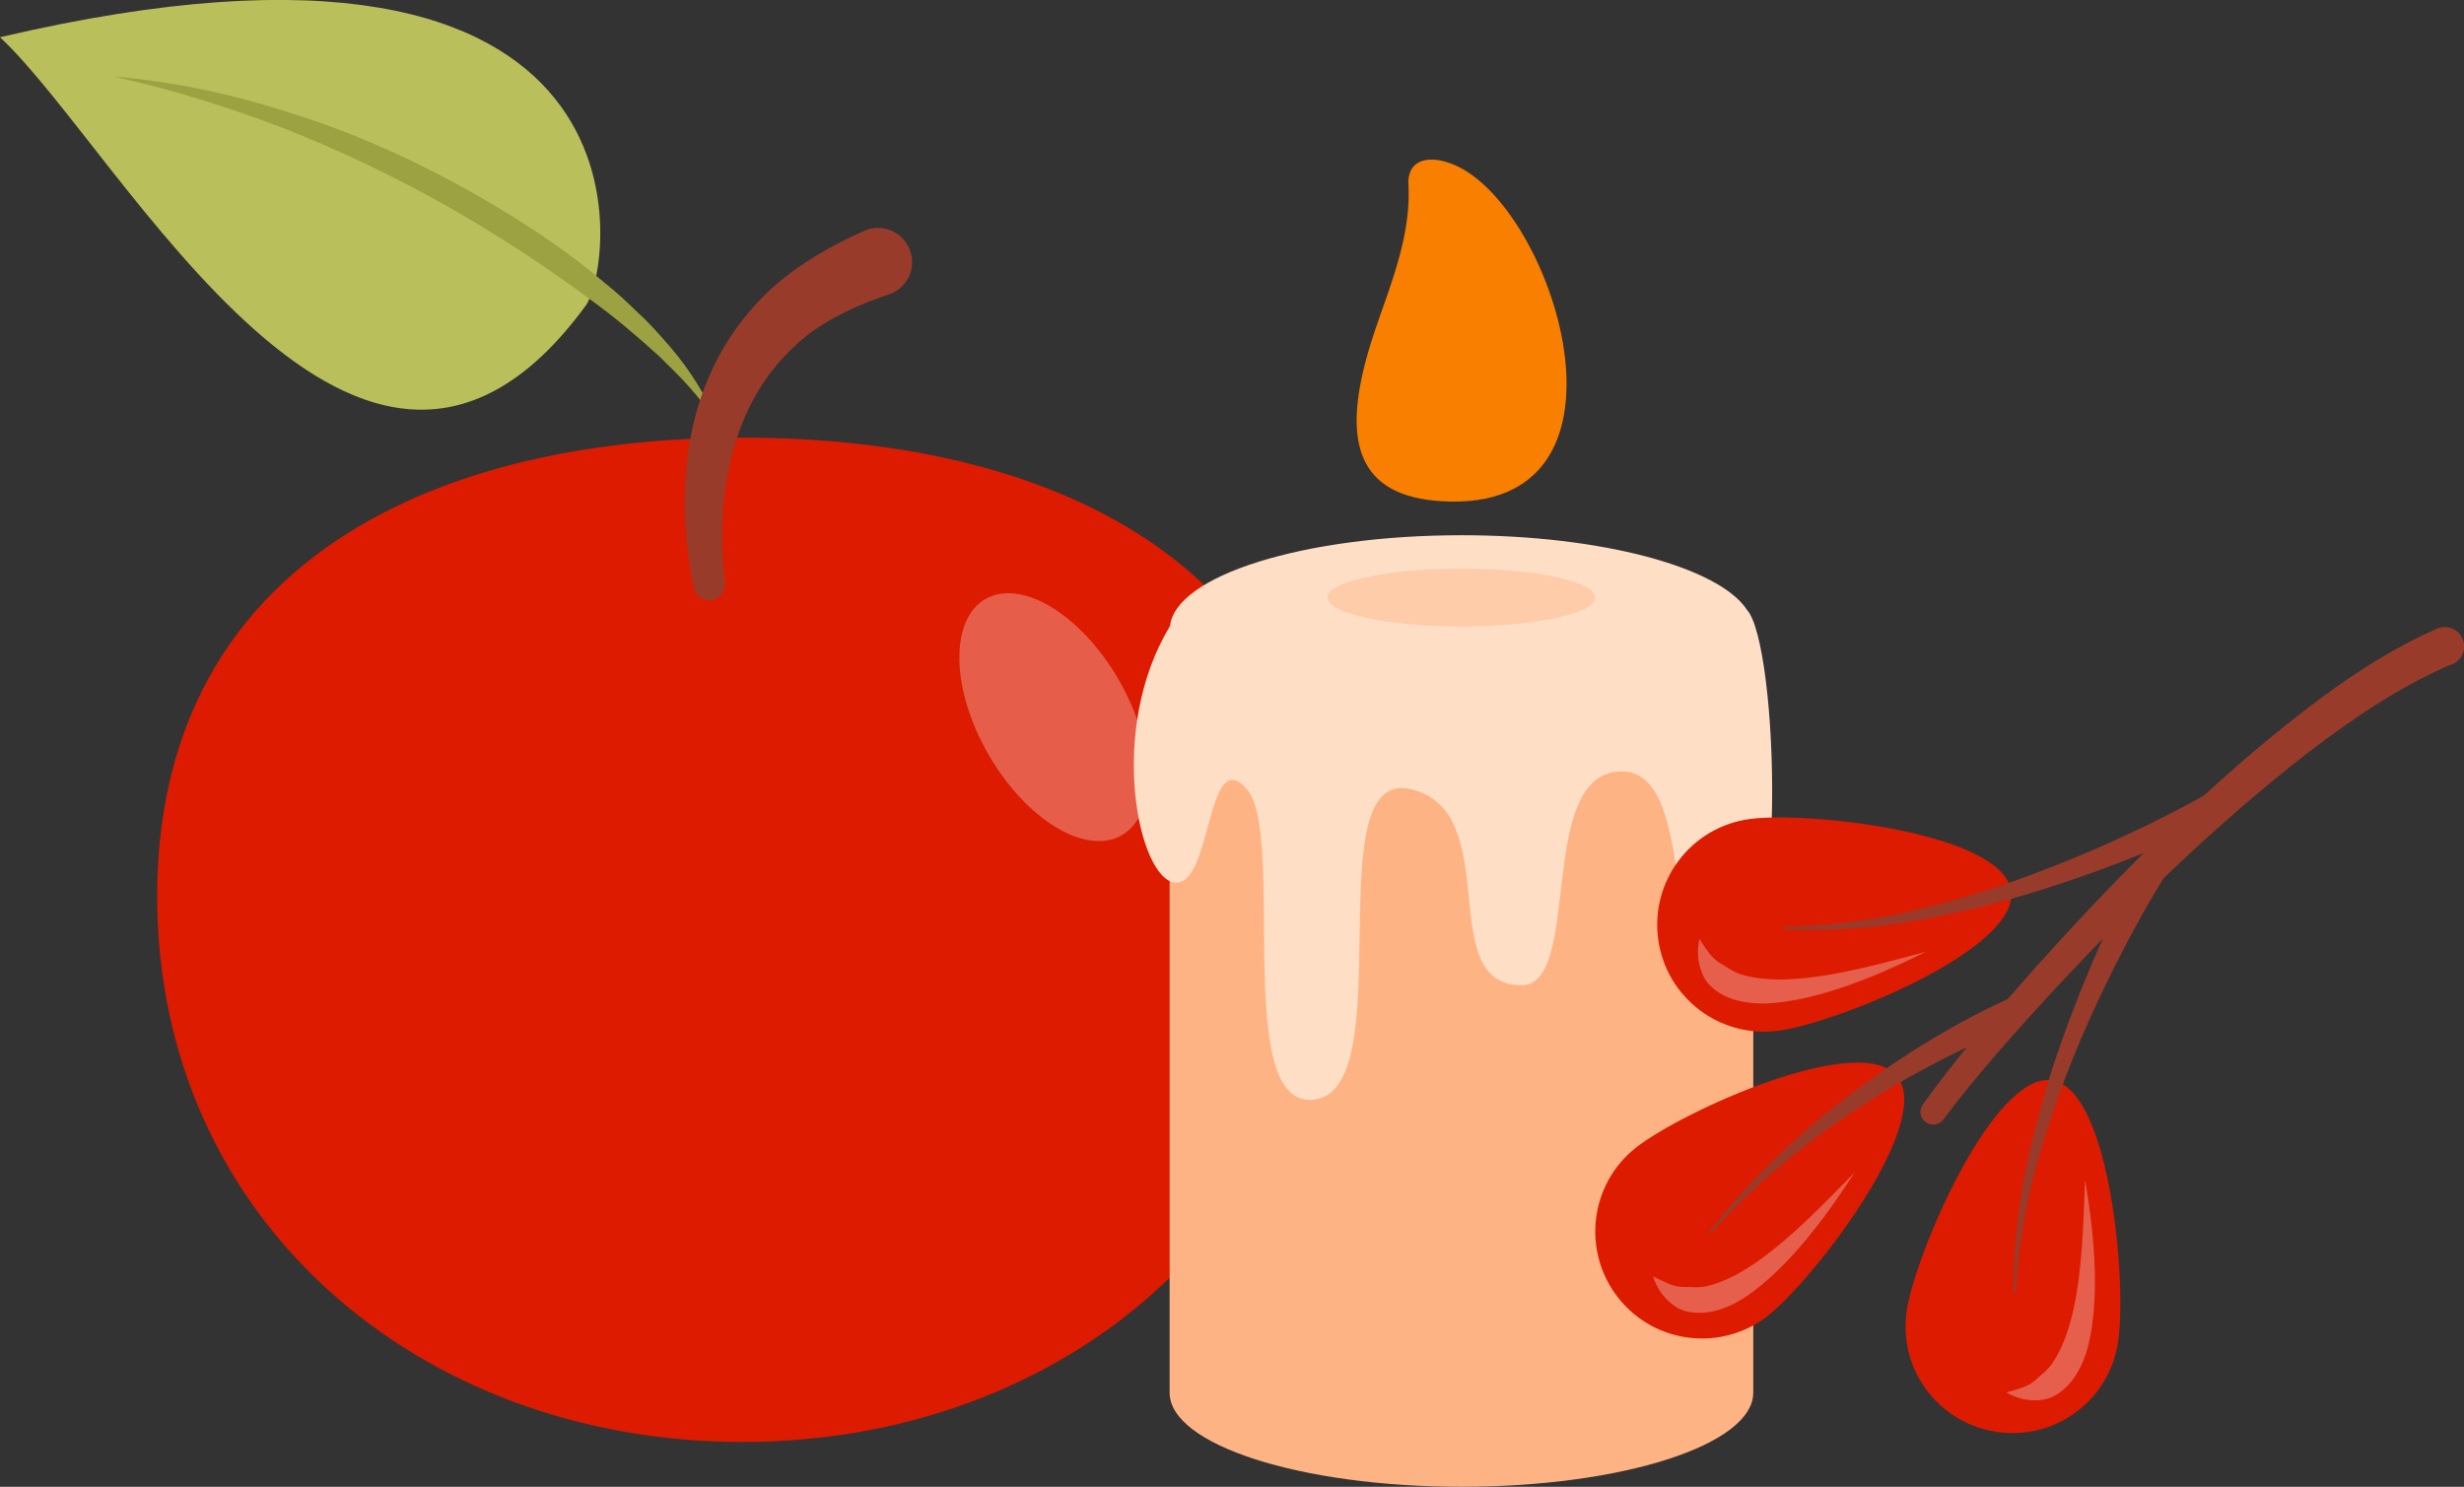   <svg xmlns="http://www.w3.org/2000/svg" viewBox="0 0 126.99 76.64">
   <rect x="0" y="0" width="126.99" height="76.64" fill="#333333" stroke="none"/>
   <g>
    <path d="m30.19,15.75c1.42-1.95,4.37-21.93-30.19-13.83,6.33,5.9,18.59,29.7,30.19,13.83Z" style="fill:#b9bf5a; stroke-width:0px;">
    </path>
    <path d="m36.91,21.86c-.74-1.36-1.84-2.42-2.92-3.48-1.12-1.02-2.27-2-3.5-2.89-2.43-1.81-4.97-3.47-7.62-4.96-2.65-1.49-5.4-2.8-8.23-3.91-2.84-1.09-5.76-2.01-8.76-2.67,3.07.25,6.11.91,9.05,1.86,2.96.92,5.81,2.16,8.54,3.64,2.72,1.48,5.36,3.15,7.73,5.16.61.48,1.18,1.02,1.73,1.56.58.52,1.09,1.12,1.6,1.7.51.59.97,1.22,1.39,1.89.2.34.4.67.58,1.01.15.36.28.73.42,1.09Z" style="fill:#9ca141; stroke-width:0px;">
    </path>
    <path d="m68.42,46.21c0,16.66-13.5,28.12-30.16,28.12s-30.16-11.47-30.16-28.12,13.5-23.65,30.16-23.65,30.16,6.99,30.16,23.65Z" style="fill:#dc1b00; stroke-width:0px;">
    </path>
    <path d="m35.76,30.3c-.35-1.74-.54-3.52-.45-5.33.08-1.81.43-3.65,1.16-5.39.72-1.74,1.84-3.36,3.25-4.67,1.43-1.29,3.1-2.25,4.82-3.01.89-.39,1.93.01,2.32.9.39.89-.01,1.93-.9,2.32-.05.02-.09.04-.14.05l-.08.03c-1.45.49-2.85,1.12-4.06,2.02-1.18.92-2.17,2.08-2.89,3.44-1.45,2.72-1.81,6.11-1.43,9.37h0c.05.46-.27.86-.71.91-.42.05-.8-.24-.89-.64Z" style="fill:#993b2a; stroke-width:0px;">
    </path>
    <g style="opacity:.29;">
     <ellipse cx="54.3" cy="36.97" rx="3.87" ry="7.03" transform="translate(-11.21 32.1) rotate(-30)" style="fill:#fff; stroke-width:0px;">
     </ellipse>
    </g>
    <path d="m90.36,71.79c0,2.68-6.73,4.85-15.04,4.85s-15.04-2.17-15.04-4.85v-39.51h30.08v39.51Z" style="fill:#feb384; stroke-width:0px;">
    </path>
    <path d="m90.02,31.41h0c-1.47-2.18-7.49-3.82-14.69-3.82-8.15,0-14.78,2.09-15.03,4.7h-.01c-3.25,5.35-1.62,13.05.28,13.21s1.62-7.22,3.69-4.82c2.07,2.4-.83,16.74,3.56,15.99,4.39-.75,0-17.15,4.89-15.99,4.89,1.16,1.16,10.07,5.68,10.11,3.18.03.78-10.69,5-11.02s2.07,10.69,5.47,10.69,2.8-17.44,1.15-19.05Z" style="fill:#fedec5; stroke-width:0px;">
    </path>
    <g style="opacity:.42;">
     <ellipse cx="75.32" cy="30.8" rx="6.9" ry="1.49" style="fill:#feb384; stroke-width:0px;">
     </ellipse>
    </g>
    <path d="m72.58,9.45c0-1.43,1.38-1.47,2.65-.82,5.08,2.61,9.69,17.81-.89,17.21-4.43-.25-5.07-3.11-3.92-7.36.75-2.8,2.32-5.71,2.17-8.9,0-.05,0-.09,0-.14Z" style="fill:#f87f00; stroke-width:0px;">
    </path>
    <path d="m91.67,53.13c3.01-.41,12.39-4.19,11.98-7.2s-10.46-4.12-13.48-3.71-5.12,3.19-4.71,6.2,3.19,5.12,6.2,4.71Z" style="fill:#dc1b00; stroke-width:0px;">
    </path>
    <g style="opacity:.3;">
     <path d="m87.57,48.38c.34.51.61.97,1.02,1.23.41.23.7.48,1.15.62.87.27,1.96.31,3.03.21,2.16-.19,4.33-.81,6.49-1.38-2.01,1-4.08,1.9-6.33,2.41-1.13.22-2.34.43-3.61.04-.62-.21-1.28-.61-1.56-1.26-.29-.64-.3-1.29-.17-1.87Z" style="fill:#fff; stroke-width:0px;">
     </path>
    </g>
    <path d="m92,47.77c1.94-.02,3.87-.26,5.76-.64,1.89-.41,3.75-.93,5.58-1.55,1.82-.64,3.62-1.35,5.38-2.14,1.75-.79,3.5-1.65,5.15-2.59h.02c.35-.21.8-.09,1,.27s.08.8-.27,1c-.01,0-.03.01-.04.02-1.79.88-3.58,1.64-5.41,2.35-1.83.7-3.69,1.32-5.57,1.86-1.89.52-3.8.94-5.73,1.25-1.94.27-3.9.4-5.84.31-.03,0-.06-.03-.06-.07,0-.03.03-.06.06-.06Z" style="fill:#993b2a; stroke-width:0px;">
    </path>
    <path d="m109.15,69.25c.49-3-.38-13.08-3.38-13.56s-7,8.8-7.49,11.8c-.49,3,1.55,5.83,4.56,6.31,3,.49,5.83-1.55,6.31-4.56Z" style="fill:#dc1b00; stroke-width:0px;">
    </path>
    <g style="opacity:.3;">
     <path d="m103.4,71.78c.59-.18,1.11-.29,1.47-.61.34-.32.66-.53.92-.92.51-.76.87-1.78,1.09-2.83.45-2.12.49-4.38.58-6.61.37,2.21.63,4.45.45,6.76-.12,1.14-.27,2.36-1.02,3.46-.38.53-.96,1.05-1.66,1.13-.69.09-1.32-.09-1.83-.38Z" style="fill:#fff; stroke-width:0px;">
     </path>
    </g>
    <path d="m103.77,66.57c-.01-1.95.2-3.9.54-5.83.38-1.92.88-3.81,1.47-5.68.61-1.86,1.31-3.69,2.08-5.5.78-1.8,1.6-3.57,2.56-5.32.19-.35.64-.48.99-.29.35.19.48.64.29.99,0,.01-.01.02-.02.03v.02c-1.01,1.61-1.94,3.32-2.8,5.04-.86,1.73-1.65,3.49-2.35,5.29-.69,1.8-1.29,3.64-1.77,5.51-.45,1.88-.76,3.79-.86,5.73,0,.03-.03.06-.06.06-.03,0-.06-.03-.06-.06Z" style="fill:#993b2a; stroke-width:0px;">
    </path>
    <path d="m91.15,67.79c2.38-1.89,8.53-9.92,6.63-12.3s-11.1,1.79-13.48,3.68-2.78,5.35-.89,7.74,5.35,2.78,7.74.89Z" style="fill:#dc1b00; stroke-width:0px;">
    </path>
    <g style="opacity:.3;">
     <path d="m85.2,65.8c.55.26,1.02.53,1.5.54.47-.01.84.06,1.3-.05.89-.21,1.84-.73,2.71-1.36,1.76-1.27,3.31-2.9,4.88-4.5-1.22,1.88-2.54,3.72-4.22,5.3-.86.76-1.79,1.57-3.09,1.87-.64.13-1.41.13-1.99-.29-.57-.4-.92-.95-1.1-1.52Z" style="fill:#fff; stroke-width:0px;">
     </path>
    </g>
    <path d="m88.1,63.47c1.02-1.25,2.07-2.49,3.24-3.6,1.16-1.14,2.38-2.2,3.67-3.19,1.29-.99,2.62-1.92,4.01-2.78,1.4-.86,2.8-1.64,4.33-2.34.37-.17.8,0,.97.36.17.37,0,.8-.36.97-.01,0-.03.01-.04.02h-.03c-1.44.55-2.91,1.23-4.31,1.97-1.41.74-2.78,1.56-4.11,2.44-1.33.88-2.61,1.84-3.83,2.88-1.24,1.02-2.36,2.17-3.45,3.34-.02.03-.06.03-.09,0-.03-.02-.03-.06,0-.09Z" style="fill:#993b2a; stroke-width:0px;">
    </path>
    <path d="m99.1,56.93c1.79-2.5,3.76-4.74,5.75-7,2.01-2.24,4.07-4.43,6.22-6.54,2.16-2.1,4.39-4.14,6.76-6.03,2.37-1.89,4.87-3.67,7.76-4.95.5-.23,1.1,0,1.32.51.23.5,0,1.1-.51,1.32,0,0,0,0-.01,0h-.03c-2.61,1.11-5.08,2.77-7.41,4.56-2.33,1.8-4.57,3.76-6.73,5.79-2.16,2.04-4.24,4.17-6.27,6.34-2,2.18-4.03,4.42-5.77,6.75l-.02.03c-.22.29-.63.35-.92.13-.29-.22-.35-.62-.14-.91Z" style="fill:#993b2a; stroke-width:0px;">
    </path>
   </g>
  </svg>
